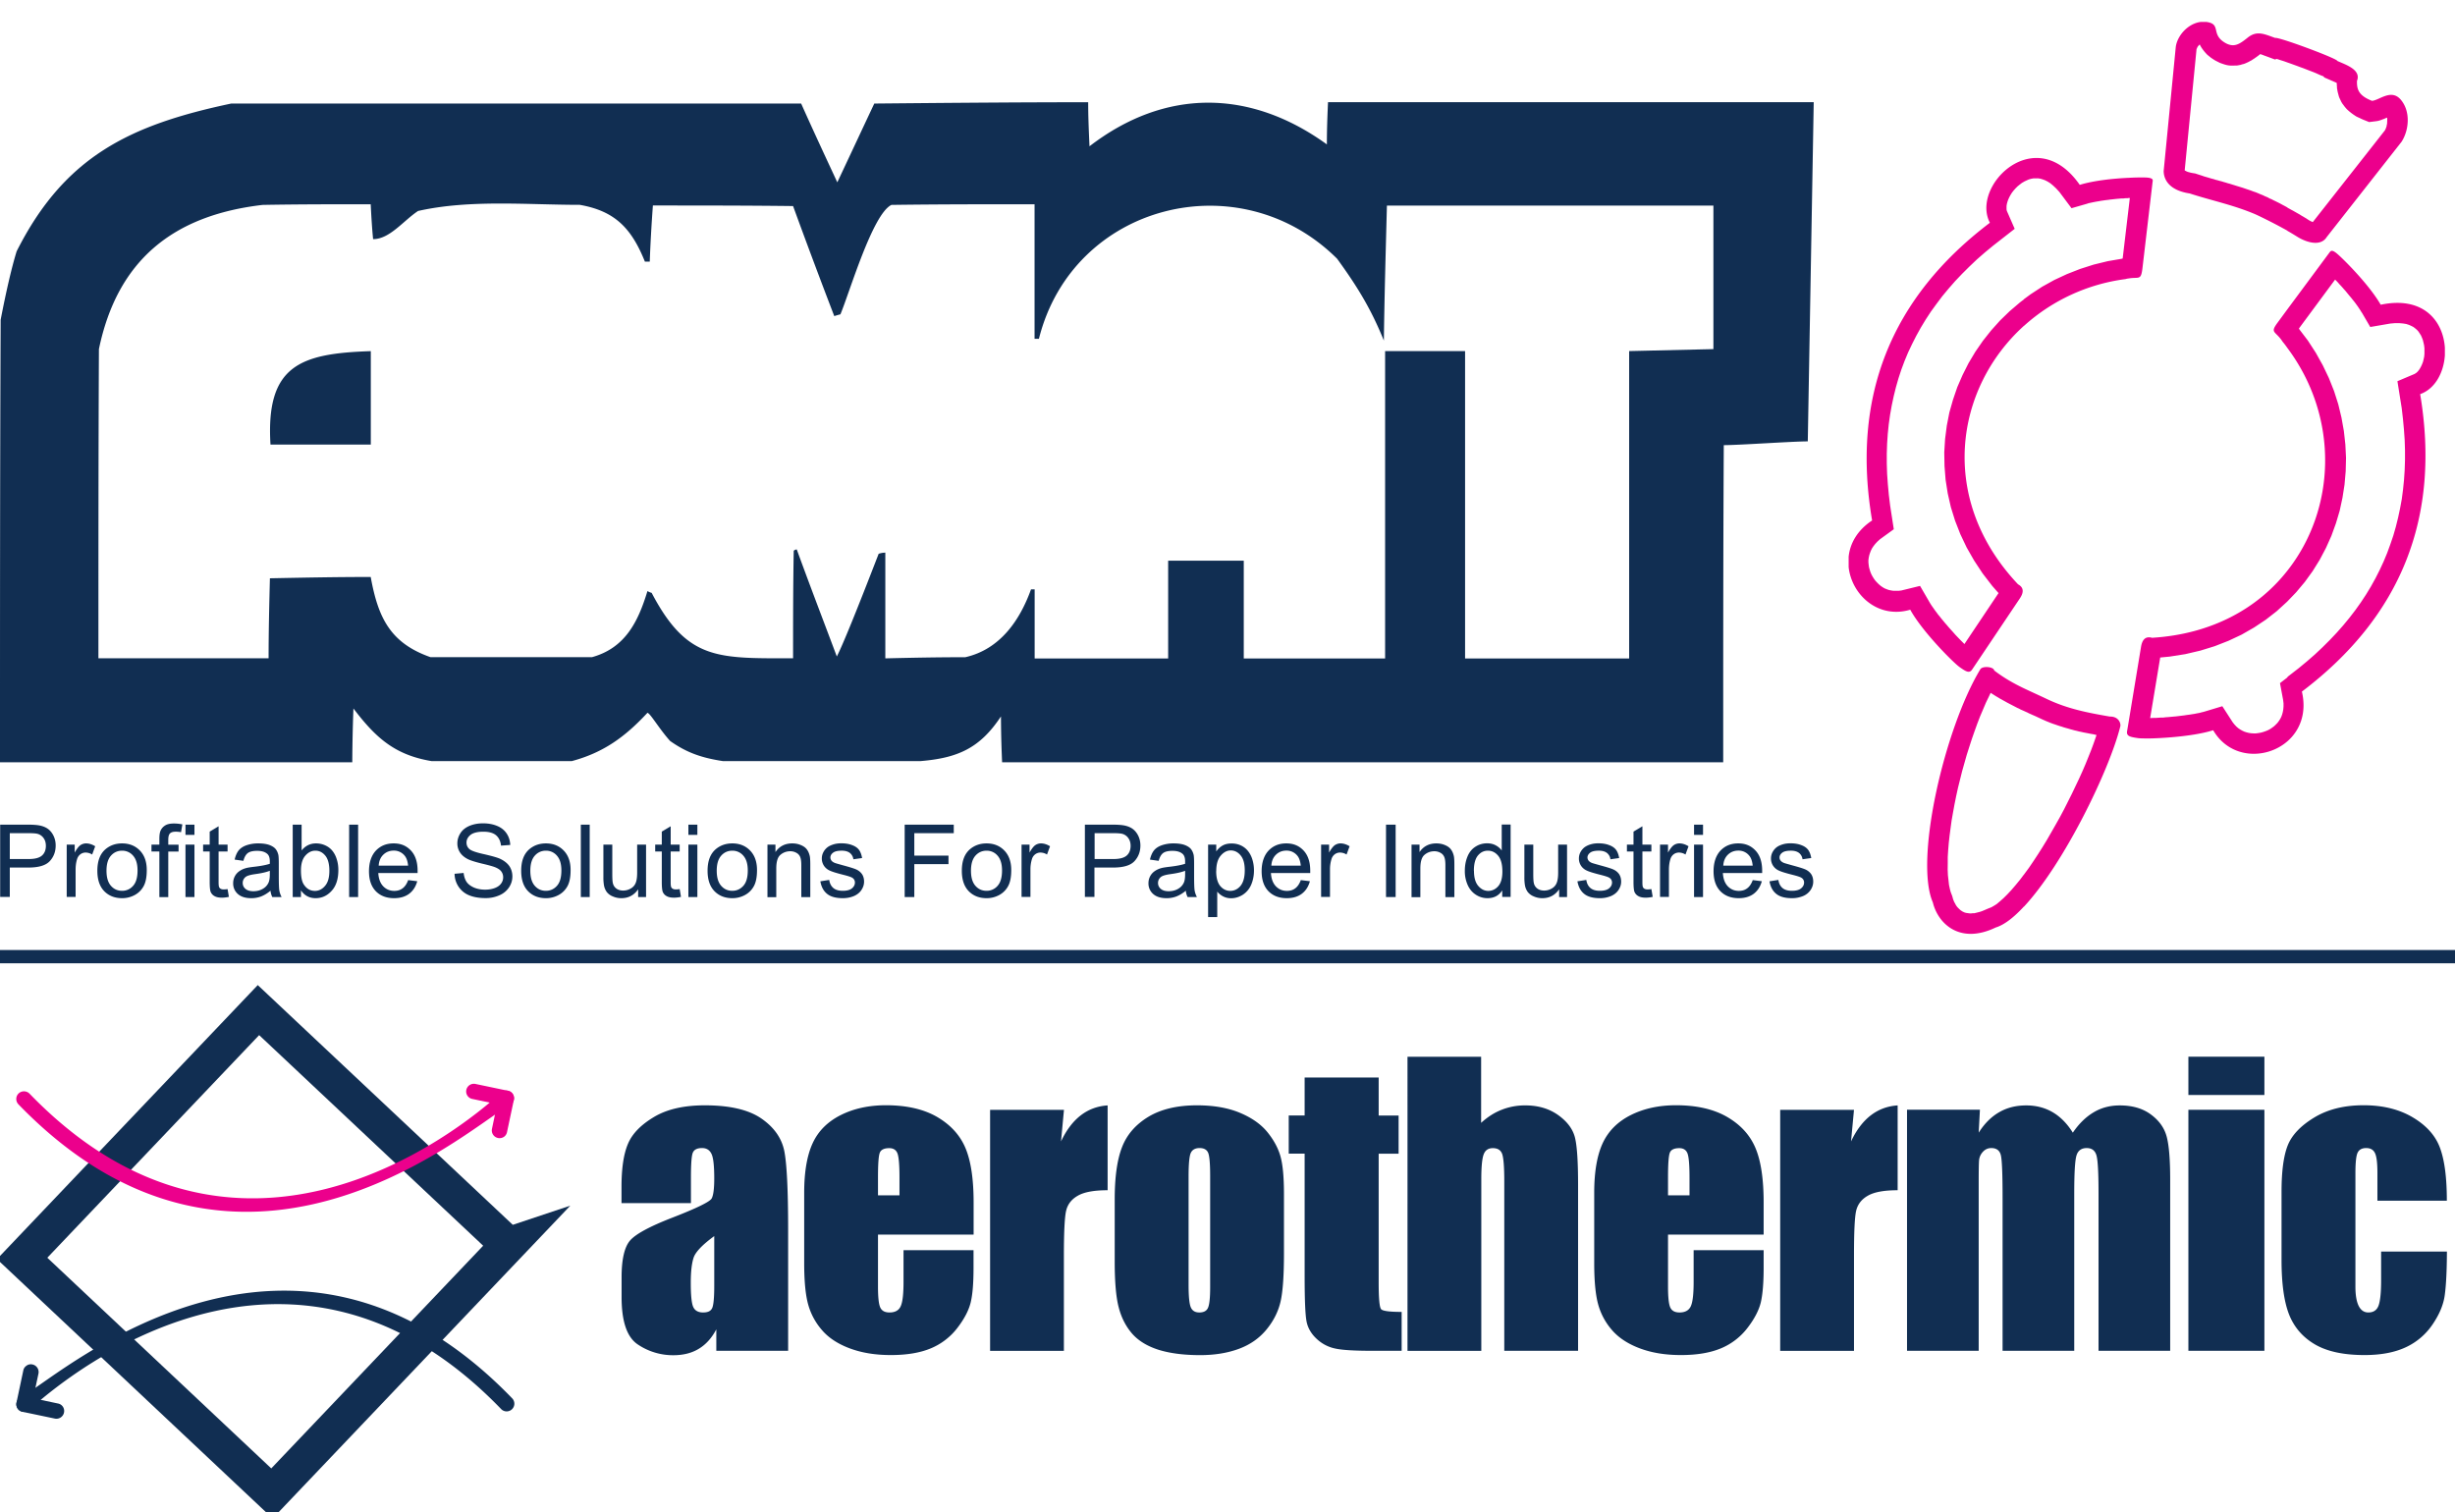 <svg xmlns="http://www.w3.org/2000/svg" width="224" height="138" fill="none"><g clip-path="url(#a)"><path fill="#112E52" d="M65.163 112.811c-1.075.785-1.706 1.443-1.88 1.973-.172.531-.255 1.293-.255 2.287 0 1.135.075 1.875.226 2.204.15.329.45.5.894.5s.699-.127.827-.388c.128-.262.195-.942.195-2.047v-4.529h-.007Zm-2.135-3.018h-6.32v-1.48c0-1.703.196-3.011.594-3.938.39-.926 1.187-1.733 2.375-2.443 1.187-.71 2.735-1.061 4.636-1.061 2.278 0 3.998.404 5.156 1.203 1.157.8 1.848 1.786 2.089 2.952.233 1.165.353 3.564.353 7.203v11.043h-6.553v-1.957c-.413.784-.94 1.375-1.593 1.771-.646.396-1.428.59-2.33.59a5.727 5.727 0 0 1-3.246-.986c-.985-.658-1.473-2.1-1.473-4.319v-1.809c0-1.643.263-2.772.781-3.362.526-.598 1.819-1.293 3.886-2.092 2.209-.859 3.396-1.442 3.554-1.741.158-.299.233-.904.233-1.823 0-1.151-.082-1.898-.255-2.249-.173-.352-.459-.524-.857-.524-.459 0-.737.15-.85.441-.112.292-.165 1.054-.165 2.279v2.302h-.015ZM82.071 109.083v-1.607c0-1.135-.06-1.875-.18-2.204-.12-.329-.376-.493-.752-.493-.465 0-.758.142-.864.418-.113.284-.165 1.039-.165 2.279v1.607h1.969-.008Zm6.756 3.587H80.11v4.752c0 .994.075 1.636.218 1.92.143.292.42.433.834.433.511 0 .857-.194 1.022-.575.173-.381.256-1.121.256-2.212v-2.899h6.387v1.622c0 1.36-.082 2.406-.255 3.13-.173.725-.579 1.51-1.21 2.332a5.892 5.892 0 0 1-2.412 1.868c-.97.411-2.195.62-3.66.62-1.466 0-2.676-.209-3.765-.613-1.09-.411-1.94-.971-2.54-1.681a5.973 5.973 0 0 1-1.255-2.354c-.233-.859-.354-2.099-.354-3.736v-6.418c0-1.921.263-3.437.782-4.551.519-1.113 1.375-1.957 2.57-2.555 1.188-.591 2.555-.889 4.103-.889 1.894 0 3.45.358 4.675 1.068 1.225.717 2.089 1.659 2.585 2.839.496 1.174.744 2.832.744 4.962v2.922l-.008.015ZM97.079 101.275l-.27 2.891c.976-2.07 2.397-3.168 4.253-3.287v7.741c-1.233 0-2.142.164-2.72.5-.58.329-.933.792-1.068 1.383-.135.59-.203 1.95-.203 4.087v8.69h-6.733v-21.998h6.733l.008-.007ZM110.418 107.342c0-1.128-.06-1.838-.18-2.13-.12-.291-.383-.441-.782-.441-.398 0-.669.15-.804.441-.135.292-.203 1.002-.203 2.13v9.93c0 1.039.068 1.719.203 2.033.135.314.391.47.782.47.39 0 .669-.141.789-.433.128-.284.195-.911.195-1.86v-10.148.008Zm6.734 1.659v5.387c0 1.98-.098 3.43-.301 4.349-.203.919-.631 1.786-1.285 2.585-.654.8-1.496 1.39-2.525 1.771-1.03.381-2.21.575-3.54.575-1.488 0-2.75-.164-3.787-.485-1.03-.329-1.834-.815-2.413-1.472-.571-.658-.984-1.457-1.225-2.391-.248-.934-.368-2.339-.368-4.2v-5.641c0-2.04.218-3.639.669-4.79.443-1.15 1.248-2.069 2.405-2.772 1.157-.695 2.638-1.046 4.434-1.046 1.51 0 2.81.224 3.893.673 1.082.448 1.916 1.031 2.51 1.748.586.717.992 1.457 1.209 2.219.218.762.324 1.921.324 3.482v.008ZM125.794 98.338v3.467h1.818v3.482h-1.818v11.769c0 1.449.075 2.256.225 2.421.151.164.774.246 1.871.246v3.549h-2.72c-1.533 0-2.63-.059-3.284-.194a3.5 3.5 0 0 1-1.736-.882c-.496-.455-.812-.986-.932-1.576-.12-.59-.18-1.98-.18-4.17v-11.17h-1.451v-3.482h1.451V98.33h6.756v.008ZM135.142 96.433v6.037c.579-.53 1.203-.934 1.879-1.195a5.735 5.735 0 0 1 2.157-.397c1.18 0 2.179.299 3.014.897.826.598 1.33 1.285 1.518 2.062.187.778.278 2.205.278 4.267v15.168h-6.734V107.79c0-1.278-.067-2.107-.188-2.466-.127-.366-.413-.545-.856-.545-.414 0-.692.187-.835.568-.142.373-.217 1.121-.217 2.234v15.699h-6.734V96.44h6.734l-.016-.007ZM154.155 109.083v-1.607c0-1.135-.06-1.875-.18-2.204-.12-.329-.376-.493-.752-.493-.465 0-.759.142-.864.418-.112.284-.165 1.039-.165 2.279v1.607h1.969-.008Zm6.756 3.587h-8.717v4.752c0 .994.075 1.636.218 1.92.143.292.421.433.834.433.511 0 .857-.194 1.03-.575.172-.381.255-1.121.255-2.212v-2.899h6.388v1.622c0 1.36-.09 2.406-.256 3.13-.173.725-.578 1.51-1.21 2.332a5.888 5.888 0 0 1-2.412 1.868c-.977.411-2.194.62-3.66.62-1.465 0-2.683-.209-3.765-.613-1.089-.411-1.939-.971-2.547-1.681a5.97 5.97 0 0 1-1.255-2.354c-.233-.859-.354-2.099-.354-3.736v-6.418c0-1.921.263-3.437.782-4.551.526-1.113 1.375-1.957 2.57-2.555 1.188-.591 2.555-.889 4.103-.889 1.894 0 3.45.358 4.675 1.068 1.232.717 2.089 1.659 2.585 2.839.496 1.174.744 2.832.744 4.962v2.922l-.008.015ZM169.163 101.275l-.271 2.891c.977-2.07 2.398-3.168 4.254-3.287v7.741c-1.233 0-2.142.164-2.721.5-.578.329-.931.792-1.067 1.383-.135.59-.195 1.95-.195 4.087v8.69h-6.734v-21.998h6.734v-.007ZM180.653 101.275l-.112 2.092c.526-.83 1.142-1.45 1.871-1.868.721-.419 1.54-.62 2.465-.62 1.803 0 3.216.829 4.253 2.488.564-.83 1.203-1.45 1.916-1.868.707-.419 1.496-.62 2.368-.62 1.15 0 2.096.276 2.84.829.752.553 1.233 1.233 1.443 2.032.211.8.316 2.1.316 3.901v15.631h-6.538v-14.339c0-1.883-.06-3.041-.188-3.489-.128-.448-.421-.673-.894-.673-.474 0-.789.225-.925.665-.142.441-.21 1.607-.21 3.497v14.339h-6.538V109.3c0-2.152-.053-3.453-.158-3.878-.105-.434-.398-.651-.872-.651-.3 0-.556.113-.766.344a1.301 1.301 0 0 0-.353.83c-.023.328-.03 1.016-.03 2.077v15.25h-6.539v-21.997h6.651ZM206.61 123.272h-6.936v-21.997h6.936v21.997Zm0-23.343h-6.936v-3.496h6.936v3.496ZM223.271 109.576h-6.35v-2.533c0-.882-.068-1.487-.218-1.801-.143-.314-.413-.471-.804-.471-.391 0-.647.142-.782.419-.135.276-.203.897-.203 1.853v10.379c0 .784.106 1.375.301 1.763.203.396.496.59.879.59.459 0 .767-.201.925-.612.157-.411.24-1.181.24-2.324v-2.623h6.004c-.007 1.756-.075 3.079-.195 3.953-.113.882-.488 1.778-1.12 2.705a5.975 5.975 0 0 1-2.457 2.085c-1.015.47-2.262.702-3.75.702-1.901 0-3.404-.321-4.517-.971-1.112-.65-1.893-1.555-2.359-2.72-.459-1.166-.692-2.817-.692-4.969v-6.247c0-1.868.188-3.273.564-4.222.376-.949 1.187-1.8 2.42-2.548 1.232-.747 2.735-1.12 4.501-1.12 1.766 0 3.262.373 4.502 1.113 1.24.74 2.074 1.674 2.48 2.802.413 1.128.616 2.727.616 4.79l.015.007Z"/><path stroke="#112E52" stroke-miterlimit="12.34" stroke-width="3.24" d="m46.383 113.618-21.569 22.671-22.793-21.445 21.561-22.663 22.8 21.437Z"/><path fill="#112E52" d="M2.457 124.602a.69.69 0 0 1 .504-.082.705.705 0 0 1 .549.83l-.481 2.256 2.27.478a.692.692 0 0 1 .54.83.708.708 0 0 1-.834.545l-2.96-.62a.694.694 0 0 1-.542-.829l.624-2.944a.672.672 0 0 1 .33-.456v-.008Z"/><path fill="#112E52" d="M2.277 127.278c3.712-2.182 24.394-20.414 44.436.313a.703.703 0 1 1-1.014.972c-20.794-21.498-42.843 0-43.114.172a.709.709 0 0 1-.977-.202.705.705 0 0 1 .203-.972c.015-.015.18-.112.466-.283Z"/><path fill="#EC008C" d="M45.94 103.77a.686.686 0 0 1-.504.082.705.705 0 0 1-.549-.829l.474-2.257-2.27-.478a.694.694 0 0 1-.541-.83.704.704 0 0 1 .834-.537l2.961.62a.694.694 0 0 1 .541.829l-.624 2.944a.687.687 0 0 1-.33.464l.007-.008Z"/><path fill="#EC008C" d="M46.12 101.095c-3.713 2.182-24.386 20.414-44.437-.314a.703.703 0 0 1 .015-.993.713.713 0 0 1 1 .022c20.794 21.497 42.85 0 43.114-.172a.707.707 0 0 1 .977.202c.21.321.12.762-.203.971-.023.015-.18.112-.466.284Z"/><path fill="#EC008C" fill-rule="evenodd" d="m208.7 18.947.037.022.158.082.158.09.158.082.157.09.158.09.158.09.158.089.15.097.158.09.15.09.151.089.127.09.06.03.045.03.038.03.053.022.045.03.052.022.045.015.053.03.053.015h.007l6.568-8.354.015-.03.023-.037.022-.052.03-.06.016-.053.022-.06.023-.06.015-.066v-.06l.03-.067v-.06l.015-.068v-.127l.007-.06v-.246l-.015-.052v-.023l-.06.03-.098.038-.105.052-.12.037-.128.053-.158.052-.165.045-.195.03-.609.074-.571-.231-.151-.068-.135-.067-.15-.067-.143-.067-.128-.082-.135-.09-.128-.09-.127-.097-.128-.104-.12-.105-.121-.112-.105-.12-.105-.127-.098-.134-.097-.127-.091-.15-.067-.142-.068-.142-.068-.15-.045-.149-.037-.149-.038-.135-.03-.141-.022-.135-.023-.127v-.127l-.015-.12v-.12l-.007-.089-.046-.03-.067-.03-.068-.03-.075-.03-.075-.037-.075-.03-.09-.037-.076-.037-.571-.247-.06-.097-.128-.045-.165-.067-.188-.082-.195-.09-.218-.09-.233-.09-.233-.089-.248-.097-.248-.097-.256-.09-.255-.097-.248-.09-.248-.09-.248-.09-.15-.051-.083-.03-.226-.082-.21-.068-.195-.06-.173-.06-.128-.037-.158.053-.661-.247-.09-.03-.09-.037-.091-.03-.082-.03-.068-.03-.068-.022-.06-.023-.06-.022h-.052l-.03-.015h-.008l-.075.067-.083.067-.082.06-.091.068-.09.06-.09.067-.098.06-.097.067-.106.067-.12.06-.12.067-.128.06-.135.06-.15.06-.158.037-.158.052-.165.03-.173.03h-.181l-.18.007h-.173l-.188-.015-.18-.03-.173-.045-.165-.052-.173-.06-.158-.06-.158-.082-.15-.074-.15-.083-.151-.097-.18-.12-.165-.134-.166-.134-.15-.157-.135-.157-.128-.164-.12-.172-.098-.165-.067-.134-.031.037-.037.038-.038.037-.03.037-.03.038-.03.037-.022.052-.015.038-.023.03v.037l-.03.03v.037l-.008.008v.037l-1.074 10.999.022.015.023.015.037.015.038.022.053.03.06.022.067.03.083.015.09.03.098.023.113.022.278.045.293.097.165.052.165.053.166.06.18.052.181.052.172.052.181.053.18.044.173.06.188.045.173.052.188.045.187.06.188.052.188.06.196.052.187.06.196.06.188.06.195.06.195.06.196.059.195.067.196.067.203.068.195.067.195.075.203.067.203.082.203.09.21.082.068.03.068.03.067.037.091.037.09.038.09.037.098.053.105.06.12.044.12.06.128.067.128.06.135.067.135.067.136.068.15.082.15.082.158.082.15.082.121.068h-.03Zm0 2.114c.315.18.623.366.886.53.842.531 2.15.942 2.713.038l6.824-8.69c.669-1.024.849-2.72-.038-3.803-.879-1.091-1.984.022-2.66.067-1.21-.478-1.39-1.031-1.368-1.823.414-1.031-1.074-1.487-1.788-1.816-.008-.164-2.916-1.285-4.569-1.823-.609-.194-1.053-.314-1.098-.276-.999-.352-1.676-.71-2.525-.023-.751.598-1.277.979-2.164.396-1.097-.717-.346-1.547-1.368-1.793-1.51-.366-2.908 1.06-3.028 2.301L197.419 15.6c0 .732.444 1.764 2.375 2.055 1.894.62 3.916 1.031 5.877 1.853.331.135 1.774.837 3.029 1.54v.014Zm0 46.596c-1.924 1.667-5.216 1.63-6.764-1.016-1.571.5-4.103.703-5.651.747-.594.008-1.037 0-1.233-.03-.406-.06-.691-.112-.841-.224-.121-.09-.166-.224-.128-.418l.128-.762 1.142-6.927c.09-.53.315-.971.924-.844.023.007.053.007.068.022 5.471-.328 9.664-2.705 12.339-6.097 4.449-5.612 4.795-13.988 0-20.384a7.066 7.066 0 0 0-.405-.53c-.662-1.032-1.203-.763-.451-1.771l.856-1.166 3.848-5.193c.135-.18.233-.336.782.15.541.47 2.855 2.764 3.908 4.595 3.915-.822 5.696 1.51 5.854 3.915v.702c-.105 1.592-.91 3.072-2.255 3.542 1.879 11.223-1.706 20.272-10.791 27.146.466 1.988-.203 3.572-1.346 4.558l.016-.014Zm0-5.873 1.022-.792.759-.627.729-.635.691-.65.669-.666.631-.665.601-.68.571-.694.534-.695.511-.718.473-.717.444-.732.413-.747.383-.755.354-.762.323-.777.293-.8.27-.792.233-.814.203-.822.181-.845.157-.852.113-.866.09-.882.06-.897.03-.911v-.92l-.03-.933-.067-.95-.09-.963-.113-.979-.391-2.458 1.556-.658.097-.06.106-.074.097-.098.106-.127.097-.149.098-.18.09-.194.083-.216.06-.24.052-.246.023-.254v-.516l-.03-.254-.053-.246-.06-.24-.082-.216-.091-.21-.12-.186-.113-.172-.135-.15-.158-.134-.165-.127-.188-.097-.218-.097-.255-.082-.286-.045-.346-.03h-.383l-.436.037-1.826.314-.736-1.263-.091-.134-.09-.15-.105-.157-.105-.157-.113-.156-.113-.157-.127-.165-.128-.157-.128-.164-.135-.157-.135-.164-.128-.157-.135-.165-.136-.149-.135-.157-.135-.15-.143-.149-.128-.15-.127-.134-.128-.127h-.008l-3.299 4.461.068.112.751.986.722 1.114.638 1.143.557 1.166.473 1.188.383 1.203.293 1.218.218 1.225.136 1.226.06 1.225-.03 1.225-.106 1.218-.187 1.196-.256 1.188-.346 1.158-.413 1.136-.496 1.106-.564 1.068-.646 1.039-.714.986-.789.942-.789.822-.068.067-.924.844-.999.777-1.068.71-1.134.65-1.195.56-1.263.494-1.307.403-1.376.322-1.427.224-.857.082-.797 4.805-.12.717h.105l.188-.008h.203l.21-.014.218-.015h.241l.225-.03.233-.015.248-.023.241-.022.248-.022.248-.03.248-.03.248-.03.248-.038.24-.03.226-.037.24-.037.218-.045.21-.037.196-.053.188-.044.18-.053 1.533-.463.955 1.48.157.194.166.179.173.15.172.119.188.105.188.09.203.066.21.053.203.03.226.015h.218l.225-.03.226-.038.218-.06.218-.074.217-.09.196-.104.188-.127.18-.135.158-.15.15-.156.128-.172.12-.187.098-.194.075-.202.06-.224.045-.247.023-.269v-.284l-.038-.313-.285-1.532.699-.538-.03-.023Zm-24.033 18.038.045-.067.413-.56.406-.598.413-.628.413-.65.406-.665.391-.68.398-.695.399-.71.375-.702.361-.718.353-.702.331-.695.331-.695.308-.68.285-.665.263-.65.248-.62.218-.59.196-.56.075-.225h-.06l-.196-.052-.188-.03-.195-.037-.188-.038-.203-.037-.195-.038-.188-.044-.195-.038-.196-.052-.203-.045-.188-.052-.195-.052-.195-.06-.196-.053-.21-.06-.196-.067-.203-.06-.195-.066-.195-.068-.203-.067-.203-.075-.203-.082-.203-.082-.203-.09-.203-.09-.203-.097-.195-.09-.158-.074-.15-.067-.158-.067-.15-.068-.151-.067-.157-.082-.151-.067-.165-.075-.135-.06-.158-.067-.143-.082-.158-.068-.158-.082-.157-.082-.158-.082-.158-.082-.158-.083-.158-.082-.157-.09-.166-.09-.158-.089-.165-.09-.158-.097-.165-.097-.158-.097-.165-.105-.165-.104-.031-.023-.157.33-.278.575-.263.62-.271.635-.256.665-.247.687-.248.71-.233.718-.233.732-.211.747-.21.747-.188.755-.188.755-.165.754-.151.747-.135.74-.128.725-.097.717-.091.688-.075.68-.052.642-.038.62v.59l-.007.561.022.508.053.464.045.41.075.352.075.291.15.396.061.224.03.098.045.104.037.097.053.09.053.097.045.09.06.09.06.082.067.074.068.068.068.067.067.06.068.06.075.044.075.052.083.038.075.037.09.03.09.023.106.014.105.016.12.014h.12l.136-.014h.15l.158-.038.18-.045.18-.045.196-.067.218-.09.308-.134.323-.127.21-.12.264-.164.293-.246.338-.3.353-.35.376-.404.391-.456.398-.486.353-.47-.007.022Zm0 2.922c3.637-3.893 7.785-12.426 8.785-16.417.09-.239-.083-.948-.947-.934-2.022-.35-3.878-.702-5.802-1.629-.706-.336-1.383-.635-2.036-.948-.917-.441-1.804-.934-2.713-1.63-.03-.336-1.053-.44-1.263-.111-3.254 5.38-6.034 17.372-4.336 21.273.473 1.95 2.465 3.87 5.741 2.294.789-.24 1.669-.934 2.571-1.913v.015Zm0-55.421-.354.269-.939.8-.879.851-.819.912-.752.949-.691 1.001-.624 1.046-.541 1.076-.481 1.106-.391 1.143-.331 1.166-.233 1.195-.157 1.218-.076 1.226.023 1.248.098 1.248.195 1.247.286 1.256.383 1.233.481 1.233.579 1.218.683 1.195.774 1.173.88 1.143.571.65-3.111 4.648-.068-.067-.143-.142-.15-.15-.15-.156-.151-.157-.157-.165-.151-.172-.165-.186-.158-.172-.165-.187-.158-.187-.165-.187-.158-.194-.158-.187-.15-.194-.158-.187-.135-.187-.143-.186-.128-.187-.128-.18-.112-.164-.106-.172-.09-.157-.804-1.382-1.706.418-.255.03H172.763l-.203-.03-.211-.044-.195-.068-.203-.082-.188-.112-.173-.12-.172-.149-.158-.157-.151-.164-.135-.187-.12-.194-.105-.195-.09-.216-.068-.217-.06-.217-.03-.224-.023-.217v-.216l.03-.217.045-.217.068-.209.083-.216.105-.21.135-.201.165-.21.196-.209.233-.21 1.255-.91-.331-2.145-.12-.98-.09-.97-.068-.95-.03-.934V41.4l.03-.911.06-.89.09-.881.121-.86.15-.851.18-.844.203-.822.233-.815.263-.8.293-.784.323-.777.361-.762.383-.755.414-.747.443-.732.474-.725.511-.703.533-.71.571-.687.601-.687.632-.665.661-.658.691-.657.729-.636.759-.627 1.962-1.532-.677-1.547-.045-.104-.022-.127v-.307l.03-.187.053-.194.067-.194.098-.217.113-.209.135-.217.158-.201.165-.187.188-.187.203-.164.195-.15.158-.09.045-.03.218-.104.203-.09.21-.06.203-.037h.211l.21-.007.203.03.21.06.226.082.24.12.248.156.263.217.278.261.293.322L189.01 19l1.406-.404.157-.053.173-.037.181-.038.187-.037.196-.037.188-.03.195-.037.21-.03.211-.03.21-.023.203-.03.211-.022.203-.022.21-.023.203-.015.21-.022h.196l.188-.023h.187l.068-.014h.128l-.654 5.521-.128.03-1.225.21-1.285.313-1.24.396-1.202.471-1.157.538-1.105.613-1.052.687-.639.471h.023Zm0 2.413c-6.313 5.717-7.861 15.834-.534 23.59.601.329.473.822.158 1.293l-4.336 6.463c-.263.404-.564.21-1.143-.194-.578-.404-3.419-3.25-4.516-5.246-2.939.867-5.343-1.36-5.621-3.885v-.95c.127-1.217.789-2.413 2.141-3.31-1.908-11.23 1.676-20.294 10.747-27.168-1.067-2.04.669-4.991 3.111-5.739 1.601-.485 3.487-.014 5.088 2.28 1.315-.404 3.133-.583 4.464-.643a20.232 20.232 0 0 1 1.518-.03c.285.008.451.045.556.097.15.075.128.194.105.322l-.924 7.875c-.136 1.136-.324.762-1.255.92-.091.007-.188.029-.293.059a17.125 17.125 0 0 0-9.259 4.267h-.007Z" clip-rule="evenodd"/><path fill="#112E52" fill-rule="evenodd" d="M164.932 40.28c-1.398 0-6.237.343-7.65.343-.053 9.647-.053 19.293-.053 28.94H91.435a96.754 96.754 0 0 1-.105-4.184c-1.916 2.899-3.93 3.795-7.357 4.08H65.967c-1.849-.285-3.254-.725-4.825-1.839-1.007-1.12-1.796-2.51-2.067-2.57-2.021 2.174-3.982 3.624-6.906 4.408H39.38c-3.36-.56-5.103-2.13-7.132-4.804a149.195 149.195 0 0 0-.105 4.909H0c0-13.502 0-26.937.06-40.38.526-2.714 1.012-4.796 1.458-6.246C5.899 14.239 11.888 11.4 21.095 9.45h52.004c1.067 2.39 2.186 4.797 3.299 7.188 1.127-2.391 2.247-4.797 3.374-7.188 6.508-.06 13.016-.12 19.516-.12 0 1.345.06 2.675.12 4.02 6.892-5.305 14.647-5.245 21.659-.172 0-1.285.045-2.57.105-3.855h44.316l-.541 30.95-.015.007ZM8.98 60.088c0-9.422 0-18.852.046-28.23 1.69-8.137 6.793-12.209 14.932-13.158 3.246-.06 6.56-.06 9.867-.06.053 1.061.113 2.115.218 3.183 1.518 0 2.75-1.673 4.103-2.57 4.712-1.06 9.928-.56 14.752-.56 3.194.56 4.712 2.114 5.945 5.185h.443c.06-1.726.165-3.46.285-5.125 4.262 0 8.53 0 12.791.052a649.443 649.443 0 0 0 3.758 10.042c.165-.052.338-.104.563-.164.842-2.01 2.923-9.146 4.652-9.983 4.321-.06 8.695-.06 13.061-.06v12.277h.398C97.883 18.596 113.086 14.74 122 23.61c1.856 2.556 3.088 4.566 4.268 7.472.053-4.124.173-8.256.278-12.321h29.79v13.099l-7.688.179v28.05h-14.97v-28.05h-7.297v28.05h-12.896v-8.922h-6.899v8.922H94.404v-6.306h-.331c-1.007 2.794-2.803 5.47-5.997 6.194-2.472 0-4.885.045-7.297.105v-9.647c-.226 0-.444.045-.609.105-2.024 5.24-3.296 8.364-3.817 9.37-1.233-3.295-2.48-6.53-3.653-9.766a.416.416 0 0 0-.278.12c-.06 3.235-.06 6.523-.06 9.81-6.846 0-9.657.224-12.903-5.97a1.546 1.546 0 0 1-.384-.164c-.849 2.794-2.021 5.185-5.05 6.03H39.273c-3.652-1.285-4.772-3.58-5.448-7.316-3.089 0-6.17.06-9.198.12-.06 2.391-.12 4.85-.12 7.3H8.98v.015Zm15.7-19.517c-.444-7.255 2.75-8.316 9.153-8.526v8.526h-9.154Z" clip-rule="evenodd"/><path fill="#112E52" d="M.015 81.862v-6.605h2.503c.443 0 .774.022 1.007.06.323.052.6.156.819.306.218.15.398.366.533.635.136.276.203.575.203.904 0 .56-.18 1.039-.54 1.427-.362.389-1.008.583-1.947.583H.894v2.683H.015v.007Zm.88-3.467h1.72c.564 0 .97-.105 1.21-.314.24-.21.361-.508.361-.89 0-.276-.068-.515-.21-.709a.978.978 0 0 0-.557-.388c-.15-.038-.42-.06-.819-.06H.894v2.36ZM6.087 81.862V77.08h.73v.725c.187-.337.36-.56.518-.673a.927.927 0 0 1 .518-.164c.278 0 .556.09.834.261l-.278.755a1.14 1.14 0 0 0-.593-.18.789.789 0 0 0-.481.157.849.849 0 0 0-.301.441c-.09.284-.135.606-.135.95v2.502h-.812v.008ZM8.883 79.463c0-.889.248-1.539.744-1.965.413-.35.917-.53 1.51-.53.662 0 1.203.216 1.624.65.42.433.63 1.023.63 1.786 0 .62-.09 1.098-.277 1.45a1.995 1.995 0 0 1-.812.821 2.384 2.384 0 0 1-1.165.292c-.668 0-1.217-.217-1.63-.643-.414-.426-.624-1.046-.624-1.853v-.008Zm.834 0c0 .613.135 1.069.406 1.375.27.307.609.456 1.014.456a1.3 1.3 0 0 0 1.015-.463c.27-.306.398-.77.398-1.398 0-.59-.135-1.038-.406-1.344a1.29 1.29 0 0 0-1.007-.456c-.398 0-.744.15-1.014.456-.27.306-.406.762-.406 1.374ZM14.541 81.862v-4.154h-.72v-.628h.72v-.508c0-.322.03-.56.09-.718.083-.209.219-.38.414-.508.195-.134.473-.194.834-.194.226 0 .481.022.76.082l-.121.71a2.746 2.746 0 0 0-.481-.045c-.248 0-.42.052-.526.157-.105.105-.158.299-.158.59v.441h.94v.628h-.94v4.154h-.812v-.007ZM16.924 76.19v-.933h.819v.934h-.82Zm0 5.672V77.08h.819v4.782h-.82ZM20.764 81.13l.12.717a3.278 3.278 0 0 1-.616.075c-.293 0-.526-.045-.691-.142a.774.774 0 0 1-.346-.366c-.068-.15-.098-.471-.098-.957v-2.75h-.601v-.627h.601v-1.188l.812-.486v1.674h.819v.627h-.82v2.795c0 .232.016.381.046.448.03.068.075.12.143.157.067.038.158.06.278.06.09 0 .21-.007.36-.03l-.007-.007ZM24.694 81.272a3.04 3.04 0 0 1-.871.538 2.541 2.541 0 0 1-.902.157c-.526 0-.932-.127-1.218-.382a1.259 1.259 0 0 1-.428-.986 1.314 1.314 0 0 1 .579-1.106c.172-.12.368-.209.586-.269.157-.044.398-.082.721-.12.662-.074 1.142-.171 1.458-.276v-.209c0-.329-.075-.56-.233-.695-.21-.187-.518-.276-.924-.276-.384 0-.67.067-.85.202-.18.134-.315.373-.405.71l-.797-.113c.075-.336.196-.612.353-.822.166-.209.406-.373.722-.485a3.236 3.236 0 0 1 1.09-.172c.413 0 .744.052.999.142.255.097.443.216.571.366.12.15.203.329.256.553.022.134.037.388.037.747v1.083c0 .755.015 1.233.053 1.428.037.201.105.388.203.575h-.85a1.703 1.703 0 0 1-.165-.59h.015Zm-.067-1.809c-.293.12-.737.225-1.33.307-.339.045-.572.104-.715.164a.686.686 0 0 0-.436.643c0 .216.083.396.249.538.165.142.405.217.721.217.316 0 .594-.068.834-.202.248-.135.429-.322.541-.56.09-.18.128-.456.128-.808v-.299h.008ZM27.467 81.862h-.759v-6.605h.812v2.353c.346-.426.781-.642 1.315-.642.293 0 .579.06.842.18.263.119.48.283.654.5.172.216.308.47.398.777.098.306.143.627.143.971 0 .822-.203 1.457-.61 1.898-.405.448-.893.673-1.465.673-.57 0-1.014-.24-1.337-.71v.597l.007.008Zm-.007-2.428c0 .575.082.986.233 1.24.255.418.6.628 1.044.628.361 0 .67-.157.925-.464.263-.306.39-.762.39-1.375 0-.612-.127-1.083-.375-1.382-.248-.299-.549-.448-.902-.448s-.661.157-.924.463c-.264.306-.391.755-.391 1.337ZM31.856 81.862v-6.605h.82v6.605h-.82ZM37.23 80.315l.841.105c-.135.493-.376.867-.736 1.143-.361.27-.82.404-1.376.404-.706 0-1.262-.217-1.676-.643-.413-.433-.616-1.031-.616-1.816 0-.784.21-1.427.624-1.875.42-.441.954-.665 1.623-.665.67 0 1.165.216 1.578.65.406.433.61 1.046.61 1.838v.217h-3.586c.03.523.18.926.451 1.21.27.277.602.419 1.007.419.3 0 .557-.075.767-.24.21-.156.376-.403.503-.747h-.015ZM34.553 79h2.683c-.038-.403-.143-.702-.308-.904a1.25 1.25 0 0 0-1.007-.47c-.376 0-.692.126-.947.373-.256.247-.398.583-.421 1.001ZM41.475 79.74l.827-.075c.038.329.128.598.27.815.143.209.369.38.67.515.3.127.638.194 1.021.194.339 0 .632-.052.887-.149.256-.097.451-.239.571-.41a.921.921 0 0 0 .188-.569c0-.209-.06-.388-.18-.545-.12-.157-.323-.284-.594-.389-.18-.067-.571-.18-1.18-.321-.608-.15-1.037-.284-1.285-.411-.315-.164-.556-.374-.706-.613a1.478 1.478 0 0 1-.233-.822c0-.328.097-.642.285-.934.188-.291.466-.508.835-.665.368-.15.774-.224 1.217-.224.496 0 .924.082 1.3.24.376.156.661.388.864.694.203.306.309.65.324 1.039l-.842.06c-.045-.419-.203-.733-.459-.95-.263-.216-.646-.32-1.157-.32-.51 0-.917.096-1.165.29-.24.195-.368.427-.368.703 0 .24.09.433.256.583.172.157.608.314 1.322.47.714.165 1.203.3 1.473.419.383.18.669.404.857.672.18.27.278.583.278.942s-.098.68-.3.994a1.99 1.99 0 0 1-.873.725 3.046 3.046 0 0 1-1.277.261c-.601 0-1.105-.09-1.51-.261a2.095 2.095 0 0 1-.955-.785 2.17 2.17 0 0 1-.36-1.188v.015ZM47.555 79.463c0-.889.248-1.539.744-1.965.413-.35.917-.53 1.51-.53.662 0 1.203.216 1.624.65.42.433.63 1.023.63 1.786 0 .62-.09 1.098-.277 1.45a1.995 1.995 0 0 1-.812.821 2.385 2.385 0 0 1-1.165.292c-.668 0-1.217-.217-1.63-.643-.414-.426-.624-1.046-.624-1.853v-.008Zm.834 0c0 .613.135 1.069.406 1.375.27.307.609.456 1.014.456.406 0 .744-.157 1.015-.463.27-.306.398-.77.398-1.398 0-.59-.135-1.038-.406-1.344a1.29 1.29 0 0 0-1.007-.456c-.398 0-.743.15-1.014.456-.27.306-.406.762-.406 1.374ZM52.996 81.862v-6.605h.811v6.605h-.811ZM58.226 81.862v-.702c-.376.538-.886.807-1.525.807a1.9 1.9 0 0 1-.797-.165 1.276 1.276 0 0 1-.549-.41 1.483 1.483 0 0 1-.247-.599 4.306 4.306 0 0 1-.053-.754v-2.96h.812v2.653c0 .426.015.71.052.86a.83.83 0 0 0 .323.5c.166.12.376.18.617.18.24 0 .473-.06.69-.187a.986.986 0 0 0 .452-.508c.09-.217.135-.53.135-.934V77.08h.812v4.782h-.73.008ZM62.014 81.13l.12.717a3.278 3.278 0 0 1-.616.075c-.293 0-.526-.045-.691-.142a.774.774 0 0 1-.346-.366c-.068-.15-.098-.471-.098-.957v-2.75h-.601v-.627h.601v-1.188l.812-.486v1.674h.819v.627h-.82v2.795c0 .232.016.381.046.448.03.068.075.12.143.157.067.038.157.06.278.06.09 0 .21-.007.36-.03l-.007-.007ZM62.81 76.19v-.933h.82v.934h-.82Zm0 5.672V77.08h.82v4.782h-.82ZM64.561 79.463c0-.889.248-1.539.744-1.965.414-.35.917-.53 1.511-.53.661 0 1.202.216 1.623.65.421.433.632 1.023.632 1.786 0 .62-.09 1.098-.278 1.45a1.995 1.995 0 0 1-.812.821 2.385 2.385 0 0 1-1.165.292c-.669 0-1.217-.217-1.63-.643-.414-.426-.625-1.046-.625-1.853v-.008Zm.835 0c0 .613.135 1.069.406 1.375.27.307.608.456 1.014.456s.744-.157 1.015-.463c.27-.306.398-.77.398-1.398 0-.59-.135-1.038-.406-1.344a1.29 1.29 0 0 0-1.007-.456c-.398 0-.744.15-1.014.456-.271.306-.406.762-.406 1.374ZM70.025 81.862V77.08h.729v.68c.353-.523.864-.792 1.533-.792.293 0 .556.052.796.157.249.104.429.239.55.41.12.165.202.367.255.598.03.15.045.411.045.792v2.944h-.82v-2.906c0-.329-.03-.576-.097-.74a.738.738 0 0 0-.338-.388 1.102 1.102 0 0 0-.572-.15c-.345 0-.646.112-.901.329-.256.217-.376.635-.376 1.248v2.615h-.812l.008-.015ZM74.857 80.427l.804-.127c.045.322.173.568.376.74.203.172.496.254.864.254s.654-.075.834-.224c.18-.15.27-.329.27-.53a.494.494 0 0 0-.24-.434c-.112-.075-.39-.164-.834-.276-.593-.15-1.014-.277-1.24-.389a1.212 1.212 0 0 1-.526-.456 1.204 1.204 0 0 1-.18-.642c0-.217.052-.411.15-.59a1.37 1.37 0 0 1 .398-.457c.128-.09.301-.171.519-.239.218-.067.45-.097.706-.097.376 0 .707.053.992.165.286.104.496.254.632.44.135.187.225.434.278.74l-.797.112a.863.863 0 0 0-.316-.575c-.172-.135-.42-.21-.736-.21-.376 0-.639.06-.804.188-.158.12-.24.269-.24.433a.48.48 0 0 0 .097.284c.068.09.173.157.316.217.082.03.323.097.721.209.579.157.977.276 1.203.373.225.097.405.24.54.426.128.187.196.419.196.695 0 .277-.083.523-.24.762-.158.24-.391.426-.684.553-.3.127-.639.195-1.015.195-.623 0-1.105-.127-1.428-.389-.33-.261-.533-.643-.623-1.15h.007ZM82.545 81.862v-6.605h4.479v.777h-3.6v2.047h3.119v.777h-3.119v3.004h-.88ZM87.76 79.463c0-.889.248-1.539.744-1.965.414-.35.917-.53 1.51-.53.662 0 1.203.216 1.624.65.42.433.631 1.023.631 1.786 0 .62-.09 1.098-.278 1.45a1.995 1.995 0 0 1-.811.821 2.385 2.385 0 0 1-1.165.292c-.67 0-1.218-.217-1.631-.643-.413-.426-.624-1.046-.624-1.853v-.008Zm.834 0c0 .613.136 1.069.406 1.375.27.307.609.456 1.015.456a1.3 1.3 0 0 0 1.014-.463c.27-.306.399-.77.399-1.398 0-.59-.136-1.038-.406-1.344a1.29 1.29 0 0 0-1.007-.456c-.398 0-.744.15-1.015.456-.27.306-.406.762-.406 1.374ZM93.209 81.862V77.08h.729v.725c.188-.337.36-.56.518-.673a.927.927 0 0 1 .519-.164c.278 0 .556.09.834.261l-.278.755a1.14 1.14 0 0 0-.594-.18.789.789 0 0 0-.48.157.85.85 0 0 0-.301.441 3.15 3.15 0 0 0-.136.95v2.502h-.811v.008ZM98.988 81.862v-6.605h2.502c.444 0 .774.022 1.007.06.323.052.601.156.819.306.218.15.399.366.534.635.135.276.203.575.203.904 0 .56-.181 1.039-.541 1.427-.361.389-1.007.583-1.947.583h-1.706v2.683h-.879l.008.007Zm.879-3.467h1.721c.564 0 .969-.105 1.21-.314.24-.21.361-.508.361-.89 0-.276-.068-.515-.211-.709a.979.979 0 0 0-.556-.388c-.15-.038-.421-.06-.819-.06h-1.698v2.36h-.008ZM108.209 81.272a3.047 3.047 0 0 1-.872.538 2.542 2.542 0 0 1-.902.157c-.526 0-.932-.127-1.217-.382a1.258 1.258 0 0 1-.429-.986 1.316 1.316 0 0 1 .579-1.106c.173-.12.368-.209.586-.269.158-.044.398-.082.722-.12.661-.074 1.142-.171 1.457-.276v-.209c0-.329-.075-.56-.232-.695-.211-.187-.519-.276-.925-.276-.383 0-.669.067-.849.202-.18.134-.316.373-.406.71l-.796-.113c.075-.336.195-.612.353-.822.165-.209.406-.373.721-.485a3.24 3.24 0 0 1 1.09-.172c.413 0 .744.052.999.142.256.097.444.216.572.366.12.15.202.329.255.553.023.134.038.388.038.747v1.083c0 .755.015 1.233.052 1.428.038.201.105.388.203.575h-.849a1.684 1.684 0 0 1-.165-.59h.015Zm-.068-1.809c-.293.12-.736.225-1.33.307-.338.045-.571.104-.714.164a.688.688 0 0 0-.436.643.68.68 0 0 0 .248.538c.165.142.406.217.721.217.316 0 .594-.068.835-.202.248-.135.428-.322.541-.56.09-.18.127-.456.127-.808v-.299h.008ZM110.23 83.693V77.08h.744v.62c.173-.247.376-.426.594-.545.218-.12.488-.18.804-.18.413 0 .774.105 1.09.314.315.21.548.508.714.89.157.38.24.799.24 1.254 0 .486-.09.927-.263 1.323a2.029 2.029 0 0 1-.766.904c-.339.21-.692.314-1.06.314a1.54 1.54 0 0 1-.729-.172 1.7 1.7 0 0 1-.534-.433v2.324H110.23Zm.737-4.2c0 .613.127 1.069.375 1.368.248.291.557.44.91.44s.676-.149.932-.455c.255-.307.39-.777.39-1.413 0-.635-.127-1.068-.375-1.367-.248-.306-.556-.456-.902-.456s-.654.165-.924.486c-.271.321-.399.792-.399 1.405l-.007-.008ZM118.677 80.315l.842.105c-.135.493-.376.867-.737 1.143-.36.27-.819.404-1.375.404-.706 0-1.262-.217-1.676-.643-.413-.433-.616-1.031-.616-1.816 0-.784.21-1.427.624-1.875.421-.441.954-.665 1.623-.665s1.165.216 1.578.65c.406.433.609 1.046.609 1.838v.217h-3.585c.03.523.181.926.451 1.21.271.277.601.419 1.007.419.301 0 .556-.075.767-.24.21-.156.375-.403.503-.747h-.015ZM116.002 79h2.683c-.038-.403-.143-.702-.308-.904a1.251 1.251 0 0 0-1.008-.47c-.375 0-.691.126-.946.373-.256.247-.399.583-.421 1.001ZM120.541 81.862V77.08h.729v.725c.188-.337.36-.56.518-.673a.929.929 0 0 1 .519-.164c.278 0 .556.09.834.261l-.278.755a1.138 1.138 0 0 0-.594-.18.79.79 0 0 0-.481.157.846.846 0 0 0-.3.441 3.122 3.122 0 0 0-.136.95v2.502h-.811v.008ZM126.463 81.862v-6.605h.879v6.605h-.879ZM128.792 81.862V77.08h.729v.68c.353-.523.864-.792 1.533-.792.293 0 .556.052.797.157.248.104.428.239.548.41.121.165.203.367.256.598.03.15.045.411.045.792v2.944h-.819v-2.906c0-.329-.03-.576-.098-.74a.74.74 0 0 0-.338-.388 1.1 1.1 0 0 0-.571-.15c-.346 0-.646.112-.902.329-.255.217-.376.635-.376 1.248v2.615h-.811l.007-.015ZM137.066 81.862v-.605c-.308.478-.751.71-1.345.71-.383 0-.736-.105-1.059-.314-.324-.21-.572-.5-.744-.882a3.064 3.064 0 0 1-.263-1.3c0-.493.082-.912.24-1.3.158-.389.398-.688.721-.897.324-.21.677-.314 1.075-.314.286 0 .549.06.774.18.226.12.413.276.556.478v-2.369h.812v6.606h-.759l-.008.007Zm-2.577-2.391c0 .613.127 1.068.39 1.375.264.306.564.456.917.456.354 0 .662-.15.91-.434.248-.291.375-.732.375-1.33 0-.657-.127-1.136-.383-1.442-.255-.306-.564-.463-.939-.463-.376 0-.662.15-.91.44-.24.292-.368.755-.368 1.39l.008.008ZM142.259 81.862v-.702c-.376.538-.887.807-1.525.807a1.9 1.9 0 0 1-.797-.165 1.281 1.281 0 0 1-.549-.41 1.498 1.498 0 0 1-.248-.599 4.32 4.32 0 0 1-.052-.754v-2.96h.812v2.653c0 .426.015.71.052.86a.833.833 0 0 0 .323.5c.166.12.376.18.616.18.241 0 .474-.06.692-.187a.988.988 0 0 0 .451-.508c.09-.217.135-.53.135-.934V77.08h.812v4.782h-.729.007ZM143.935 80.427l.804-.127c.045.322.173.568.376.74.203.172.496.254.864.254s.654-.075.834-.224c.181-.15.271-.329.271-.53a.494.494 0 0 0-.241-.434c-.112-.075-.39-.164-.834-.276-.594-.15-1.014-.277-1.24-.389a1.21 1.21 0 0 1-.526-.456 1.205 1.205 0 0 1-.18-.642c0-.217.052-.411.15-.59.098-.18.233-.337.398-.457a1.87 1.87 0 0 1 .519-.239c.218-.067.451-.097.706-.097.376 0 .707.053.992.165.286.104.496.254.632.44.135.187.225.434.278.74l-.797.112a.865.865 0 0 0-.316-.575c-.172-.135-.42-.21-.736-.21-.376 0-.639.06-.804.188-.158.12-.241.269-.241.433 0 .105.038.202.098.284.068.09.173.157.316.217.082.03.323.097.721.209.579.157.977.276 1.202.373.226.097.406.24.542.426.127.187.195.419.195.695 0 .277-.083.523-.241.762-.157.24-.39.426-.683.553a2.587 2.587 0 0 1-1.015.195c-.624 0-1.105-.127-1.428-.389-.33-.261-.533-.643-.624-1.15h.008ZM150.676 81.13l.12.717a3.274 3.274 0 0 1-.616.075c-.293 0-.526-.045-.691-.142a.774.774 0 0 1-.346-.366c-.068-.15-.098-.471-.098-.957v-2.75h-.601v-.627h.601v-1.188l.812-.486v1.674h.819v.627h-.819v2.795c0 .232.015.381.045.448a.32.32 0 0 0 .143.157c.067.038.158.06.278.06.09 0 .21-.007.361-.03l-.008-.007ZM151.465 81.862V77.08h.729v.725c.188-.337.361-.56.519-.673a.923.923 0 0 1 .518-.164c.278 0 .556.09.834.261l-.278.755a1.137 1.137 0 0 0-.593-.18.786.786 0 0 0-.481.157.848.848 0 0 0-.301.441c-.09.284-.135.606-.135.95v2.502h-.812v.008ZM154.569 76.19v-.933h.819v.934h-.819Zm0 5.672V77.08h.819v4.782h-.819ZM159.912 80.315l.842.105c-.136.493-.376.867-.737 1.143-.361.27-.819.404-1.375.404-.706 0-1.263-.217-1.676-.643-.413-.433-.616-1.031-.616-1.816 0-.784.21-1.427.624-1.875.42-.441.954-.665 1.623-.665s1.165.216 1.578.65c.406.433.609 1.046.609 1.838v.217h-3.585c.03.523.18.926.451 1.21.27.277.601.419 1.007.419.301 0 .556-.075.766-.24.211-.156.376-.403.504-.747h-.015ZM157.237 79h2.682c-.037-.403-.142-.702-.308-.904a1.237 1.237 0 0 0-1.007-.47c-.375 0-.691.126-.947.373-.255.247-.398.583-.42 1.001ZM161.46 80.427l.804-.127c.045.322.173.568.376.74.203.172.496.254.864.254s.654-.075.834-.224c.181-.15.271-.329.271-.53a.494.494 0 0 0-.241-.434c-.112-.075-.39-.164-.834-.276-.593-.15-1.014-.277-1.24-.389a1.216 1.216 0 0 1-.526-.456 1.205 1.205 0 0 1-.18-.642c0-.217.053-.411.15-.59.098-.18.233-.337.399-.457.127-.09.3-.171.518-.239.218-.067.451-.097.706-.097.376 0 .707.053.992.165.286.104.496.254.632.44.135.187.225.434.278.74l-.797.112a.864.864 0 0 0-.315-.575c-.173-.135-.421-.21-.737-.21-.376 0-.639.06-.804.188-.158.12-.241.269-.241.433 0 .105.031.202.098.284.068.09.173.157.316.217.082.03.323.097.721.209.579.157.977.276 1.203.373.225.097.405.24.541.426.127.187.195.419.195.695 0 .277-.083.523-.24.762a1.53 1.53 0 0 1-.684.553 2.587 2.587 0 0 1-1.015.195c-.624 0-1.104-.127-1.428-.389-.33-.261-.533-.643-.623-1.15h.007Z"/><path stroke="#112E52" stroke-miterlimit="12.34" stroke-width="1.21" d="M0 87.302h224"/></g><defs><clipPath id="a"><path fill="#fff" d="M0 2h224v136H0z"/></clipPath></defs></svg>